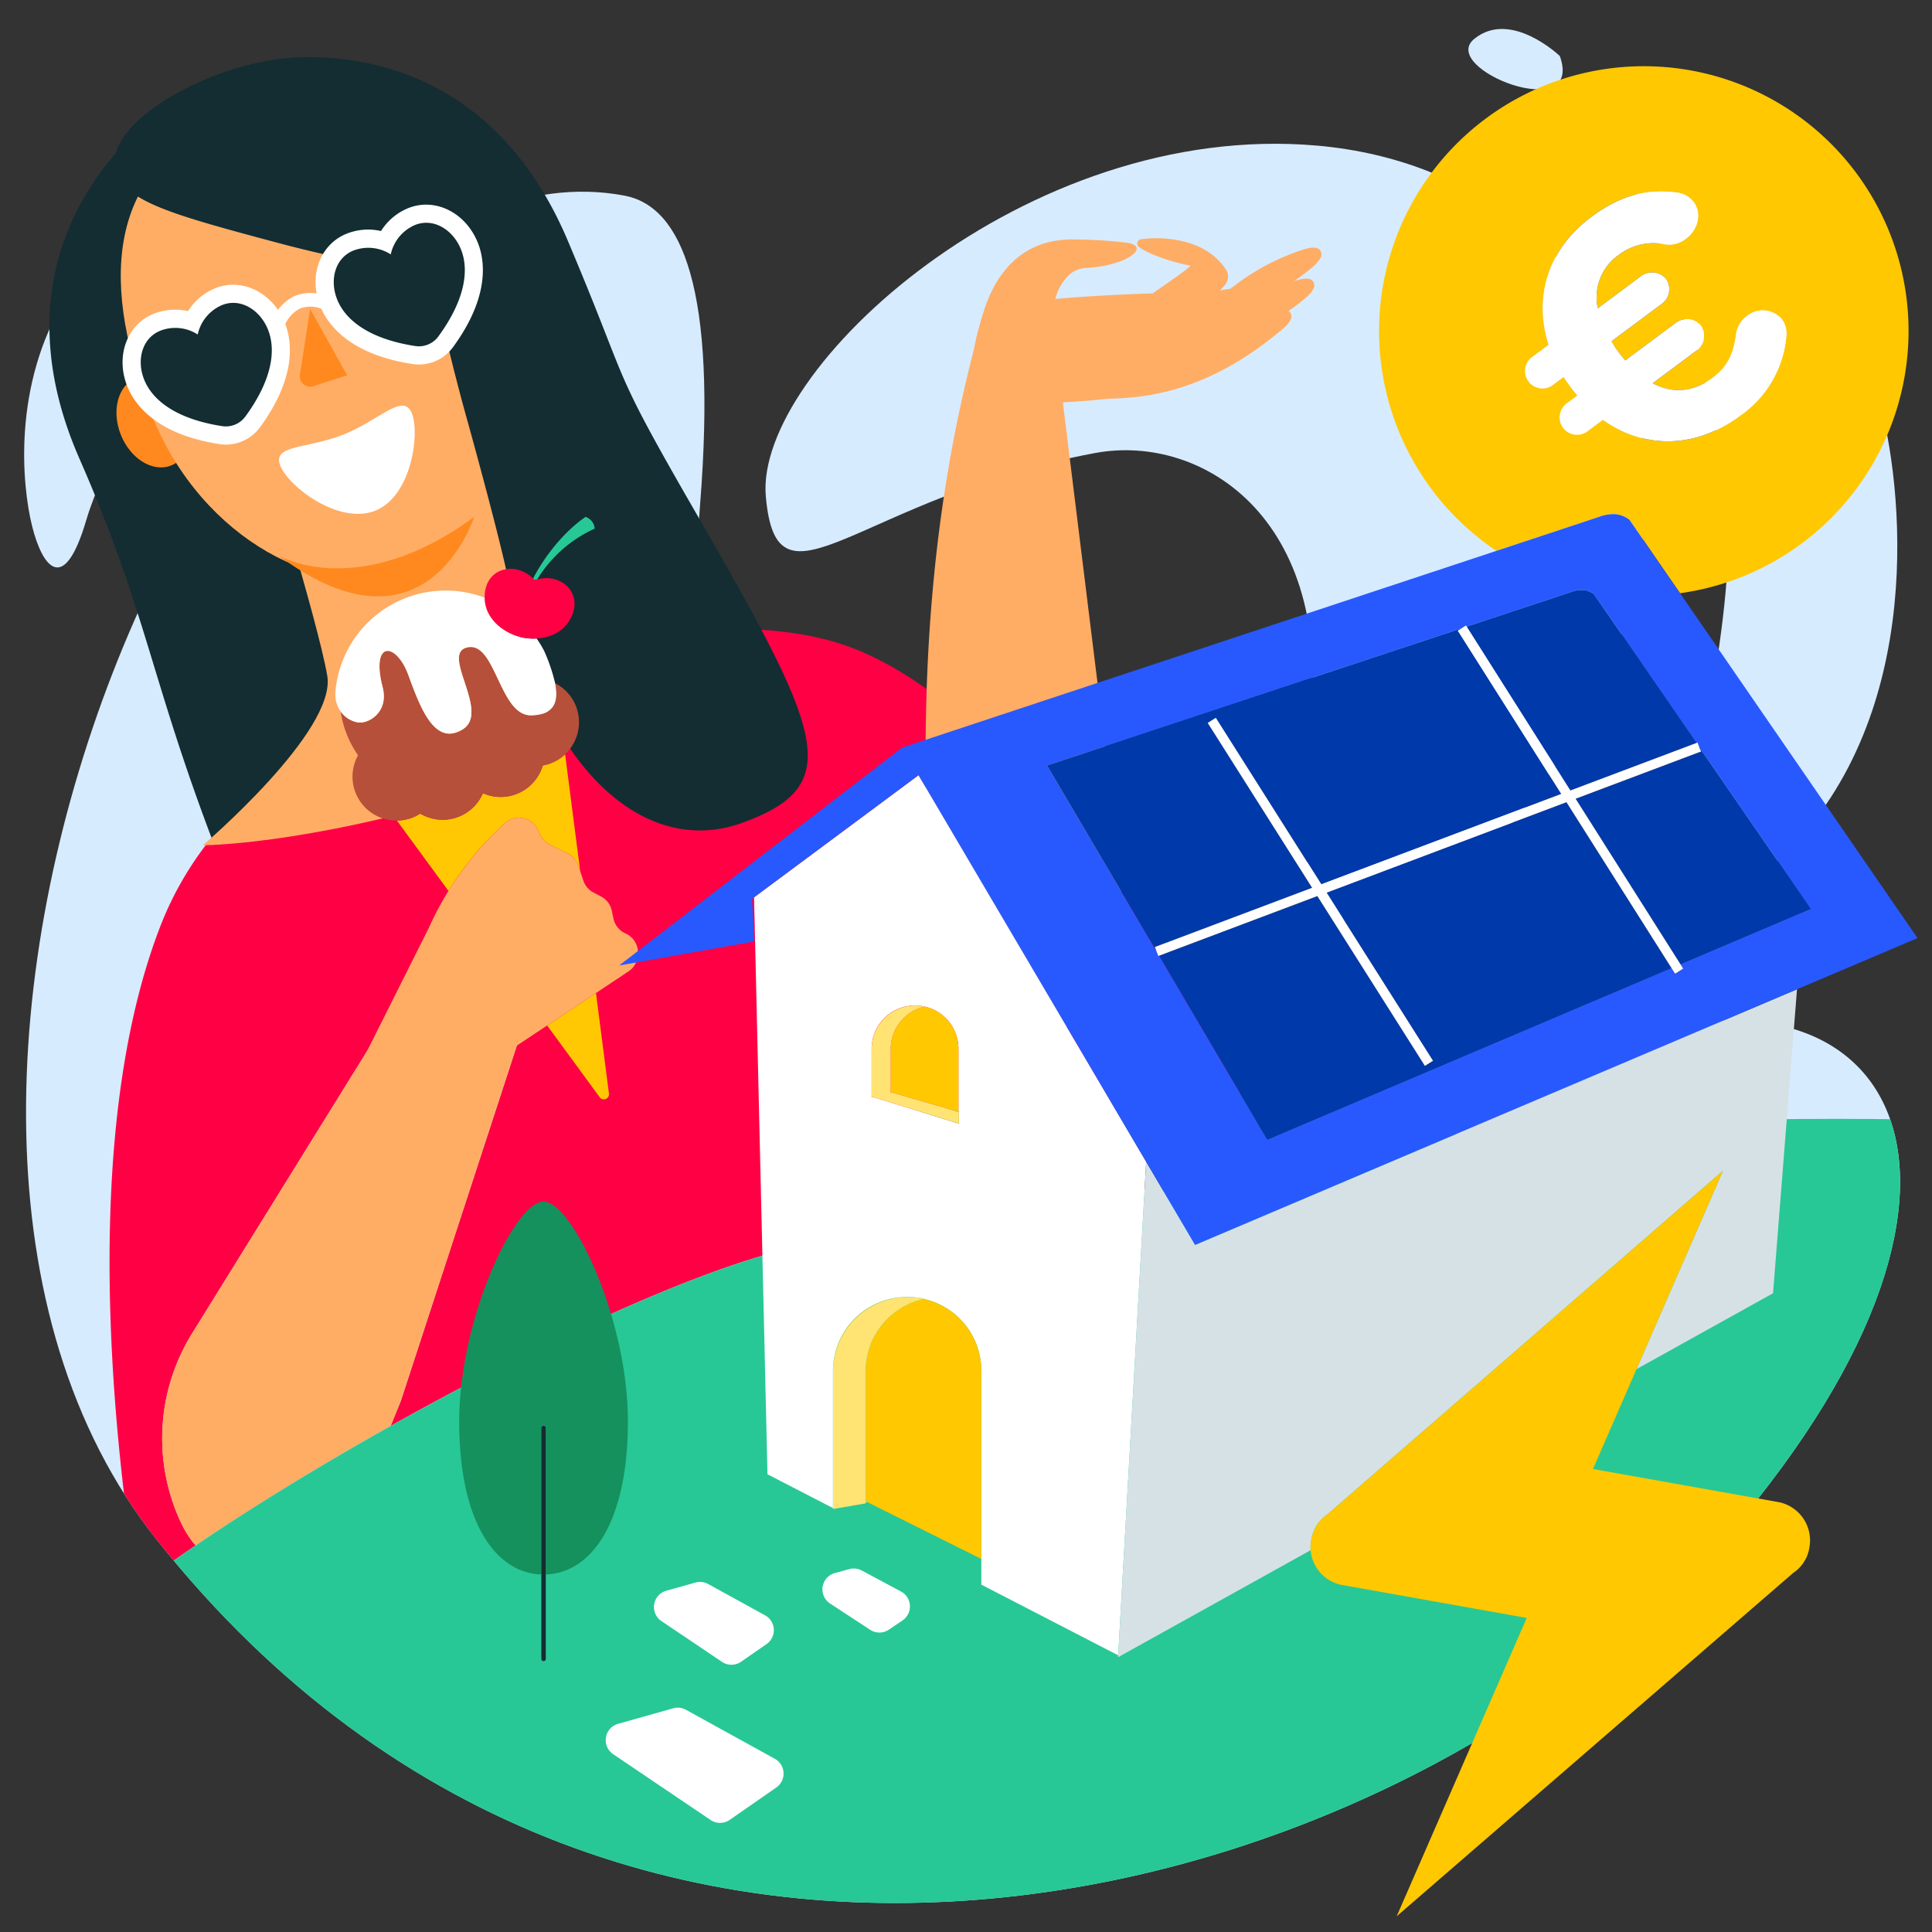 <?xml version="1.0" encoding="UTF-8"?>
<svg xmlns="http://www.w3.org/2000/svg" id="Calque_1" data-name="Calque 1" viewBox="0 0 400 400">
  <rect x="0" y="0" width="400" height="400" fill="#333333" stroke="none"/>
  <defs>
    <style>.cls-1{fill:#d7ebff;}.cls-2{fill:#f04;}.cls-3{fill:#ffad64;}.cls-4{fill:#27c896;}.cls-5{fill:#132d32;}.cls-6{fill:#ff891f;}.cls-7{fill:#fff;}.cls-8{fill:#ffc802;}.cls-9{fill:#b6503a;}.cls-10{fill:#ffc800;}.cls-11{fill:#15915e;}.cls-12{fill:#122d32;}.cls-13{fill:#d6e1e6;}.cls-14{fill:#2859ff;}.cls-15{fill:#ffe473;}.cls-16{fill:#0039a9;}</style>
  </defs>
  <title>panneaux-solaires-toits</title>
  <path class="cls-1" d="M13.7,61.548C22.026,48.016,44.968,21.911,76.21,25.47c8.176.932,18.947,8.709,7.708,11.513-7.644,1.907-33.658,19.272-43,30.082S21.278,96.1,17.851,107.716c-4.675,15.843-9.132,9.526-11.2,1.232S2.461,79.833,13.7,61.548"></path>
  <path class="cls-1" d="M129.28,40.5c11.917,2.242,19.195,19.287,15.676,63.822-2.79,35.3-5.119,100.292,33.837,125.764,54.2,35.439,96.643,7.688,152.033-13.2,59.984-22.618,91.095,25.589,27.352,100.467S131.2,443.069,32.445,318.778C-40.605,226.838,48.738,25.344,129.28,40.5"></path>
  <path class="cls-1" d="M389.851,85.91c4.972,21.409,7.783,69.411-26.424,96.294-8.952,7.035-27.116,9.856-18.783-3.834,5.668-9.311,14.38-51.7,13.056-71.42s-8.9-47.675-16.829-62.442c-10.808-20.138-.278-18.256,9.826-12.107S383.132,56.98,389.851,85.91"></path>
  <path class="cls-1" d="M322.949,11.605s-10.141-9.722-17.714-3.559,22.848,18.035,17.714,3.559"></path>
  <path class="cls-1" d="M270.842,153.765C277.561,108,249.248,89.592,226.694,93.8c-49.161,9.172-65.862,35.131-68.142,8.942s53.7-77.954,114.21-72.589c65.263,5.786,95.5,79.95,35.99,145.178-23.514,25.774-44.293,21.909-37.91-21.567"></path>
  <path class="cls-2" d="M37.8,315.915q-.145-.287-.285-.577a41.153,41.153,0,0,1,2.422-39.528L79.2,212.447,107.03,216.4,83,290l-2.116,5.228c28.175-15.784,58.21-29.934,77.832-35.491,19.056-5.4,38.6-10.006,58.8-13.846-12.433-2.066-25.213-6.972-38.723-15.806-30.652-20.042-35.742-64.547-35.161-99.808-14.128.449-26.457,1.912-31.636-2.9a58.654,58.654,0,0,1-6.436-6.783,95.117,95.117,0,0,1-31.022,13.655,36.723,36.723,0,0,1,0,8.307C72.868,153.611,45,161,33.091,192.037c-13.44,35.027-11.409,83.244-7.425,117.167a108.014,108.014,0,0,0,6.779,9.574c1.166,1.467,2.343,2.9,3.527,4.321q2.21-1.551,4.538-3.133A19.856,19.856,0,0,1,37.8,315.915Z"></path>
  <path class="cls-3" d="M107.03,216.4,79.2,212.447,39.934,275.81a41.153,41.153,0,0,0-2.422,39.528q.141.29.285.577a19.856,19.856,0,0,0,2.712,4.052c11.846-8.047,25.862-16.609,40.374-24.739L83,290Z"></path>
  <path class="cls-4" d="M391.316,231.716a988.065,988.065,0,0,0-110.123,4.9c-21.514,7.878-42.071,12.87-63.677,9.28-20.2,3.84-39.744,8.449-58.8,13.846-19.622,5.557-49.657,19.707-77.832,35.491-14.512,8.13-28.528,16.691-40.374,24.739q-2.327,1.581-4.538,3.133c99.07,118.758,259.217,68.248,322.207-5.746C389.4,280.676,397.856,250.406,391.316,231.716Z"></path>
  <path class="cls-2" d="M74.539,142.558a36.722,36.722,0,0,0,0-8.307A95.115,95.115,0,0,0,105.559,120.6,58.652,58.652,0,0,0,112,127.38c9.063,8.414,40-2.38,64.2,6.669,40.037,14.975,84.958,91.861,84.958,91.861L145,233S72.868,153.611,74.539,142.558Z"></path>
  <path class="cls-5" d="M69.036,15.624c-6.17-6.488-29.265.4-41.921,12.75C14.523,40.852,2.595,63.317,16.427,94.914S31.076,139.921,44,174c0,0,17.627-13.791,23.039-20.89,10.449-13.708,14.934-33.867,9.124-43.487C67.659,95.348,38.68,79.707,38.68,79.707A169.93,169.93,0,0,0,58.254,51.175C69.964,29.6,74.4,21.057,69.036,15.624"></path>
  <path class="cls-3" d="M100.642,96.771c1.867,10,5.864,25.975,9.949,30.193s18.57,2.98,18.57,2.98,3.949,23.828-31.318,34.479C62.727,175.032,42,175,42,175s27.73-23.636,25.755-35.1S53.59,89.185,53.59,89.185Z"></path>
  <path class="cls-5" d="M24.707,35.222a44.4,44.4,0,0,0-4.428,31.614c2.353,10.971,11.324,23.8,11.324,23.8L46.048,39.1Z"></path>
  <path class="cls-6" d="M35.436,96.375c-3.761,1.5-8.428-1.354-10.425-6.37s-.563-10.291,3.2-11.787,8.428,1.354,10.423,6.366.564,10.294-3.2,11.791"></path>
  <path class="cls-3" d="M31.478,86.041c10.256,25.77,35.9,38.913,52.7,31.764S111.7,82.417,101.441,56.651,71.172,14.411,47.035,24.482c-26.09,11-25.813,35.79-15.557,61.559"></path>
  <path d="M81.577,63.473a2.448,2.448,0,1,1,1.232-3.12,2.372,2.372,0,0,1-1.232,3.12"></path>
  <path class="cls-7" d="M58.034,96.418c1.754,4.406,12.181,12.292,19.658,9.316s9.282-15.882,7.58-20.157c-1.753-4.405-6.7,1.43-14.177,4.406s-14.815,2.03-13.061,6.435"></path>
  <path class="cls-5" d="M23.839,33.526C23.375,24.585,44.262,12.562,61.93,11.87c17.718-.556,42.229,6.24,55.648,38.015s8.208,24.569,26.411,56.146c26.485,45.945,31.182,56.545,9.686,64.323s-42.028-13.994-47.828-47.3c-1.03-5.915-4.391-18.956-8.922-35.4C92.412,71.667,89.4,56.71,89.4,56.71a265.27,265.27,0,0,1-32.344-6.554c-23.713-6.341-32.968-9-33.22-16.63"></path>
  <path class="cls-6" d="M64.209,63.955,62.1,77.548a2.14,2.14,0,0,0,2.763,2.407l7.013-2.25Z"></path>
  <path class="cls-6" d="M57.7,115.032s16.441,9.656,40.461-8.005c0,0-9.757,30.884-40.461,8.005"></path>
  <path d="M50.816,73.4c-.964-.688-3.26-2.248-5.569-1.366s-4.358,5.375-3.269,5.761c.849.3,1.1-1.086,1.717-2.063a4.591,4.591,0,0,1,2.734-2.174,4.075,4.075,0,0,1,3.317.921c1.237.762,2.033-.392,1.07-1.08"></path>
  <path class="cls-7" d="M58.177,68.187a1.41,1.41,0,0,1-1.87-1.772,9.519,9.519,0,0,1,4.612-5.093,8.77,8.77,0,0,1,7.086.173,1.41,1.41,0,1,1-1.06,2.613,6.1,6.1,0,0,0-4.869-.215,6.72,6.72,0,0,0-3.111,3.462A1.407,1.407,0,0,1,58.177,68.187Z"></path>
  <path class="cls-7" d="M50.12,91.38a8.787,8.787,0,0,1-4.707.564c-13.1-2.018-17.521-8.246-18.987-11.78-2.573-6.2-.259-12.853,5.269-15.147a11.964,11.964,0,0,1,7.234-.6,11.964,11.964,0,0,1,5.535-4.7c5.528-2.294,11.873.765,14.446,6.965,1.466,3.533,2.758,11.058-5.067,21.763A8.787,8.787,0,0,1,50.12,91.38Z"></path>
  <path class="cls-5" d="M40.937,69.253a8.586,8.586,0,0,1,4.968-6.062c3.78-1.569,7.839.854,9.532,4.934,1.779,4.286.929,10.5-4.629,18.1a5,5,0,0,1-4.822,2c-9.308-1.433-14.308-5.218-16.087-9.5-1.693-4.08-.542-8.665,3.237-10.233A8.586,8.586,0,0,1,40.937,69.253Z"></path>
  <path class="cls-7" d="M90.08,74.8A8.787,8.787,0,0,0,93.8,71.861c7.825-10.7,6.533-18.23,5.066-21.763-2.573-6.2-8.919-9.259-14.446-6.965a11.964,11.964,0,0,0-5.535,4.7,11.964,11.964,0,0,0-7.234.6c-5.528,2.294-7.842,8.948-5.269,15.147,1.466,3.533,5.883,9.761,18.988,11.78A8.787,8.787,0,0,0,90.08,74.8Z"></path>
  <path class="cls-5" d="M80.9,52.668a8.586,8.586,0,0,1,4.968-6.062c3.78-1.569,7.839.854,9.532,4.934,1.779,4.286.929,10.5-4.629,18.1a5,5,0,0,1-4.822,2c-9.308-1.433-14.308-5.218-16.087-9.5-1.693-4.08-.542-8.665,3.237-10.233A8.586,8.586,0,0,1,80.9,52.668Z"></path>
  <path class="cls-8" d="M104.522,170.415l.065-.059a4.343,4.343,0,0,1,6.781,1.448l.461.989a4.343,4.343,0,0,0,2,2.054l3.723,1.853a4.343,4.343,0,0,1,2.179,2.5l.392,1.16L117,156.168a9.063,9.063,0,0,1-4.623,2.321,9.092,9.092,0,0,1-12.387,5.745A9.092,9.092,0,0,1,87,168.452a9.034,9.034,0,0,1-4.827,1.442l10.677,14.565A64.852,64.852,0,0,1,104.522,170.415Z"></path>
  <path class="cls-8" d="M124.247,227.287a1.074,1.074,0,0,0,1.844-.765l-2.7-20.925-10.112,6.721Z"></path>
  <path class="cls-9" d="M87,168.452a9.092,9.092,0,0,0,12.986-4.218,9.092,9.092,0,0,0,12.387-5.745,9.108,9.108,0,0,0,6.876-12.281,9.047,9.047,0,0,0-4.322-4.757c.842,4.145-.338,6.534-4.912,6.654-6.738.177-7.387-15.91-13.545-13.987-5.025,1.569,5.041,13.388-.686,16.9s-8.669-4.2-11.235-11.225c-2.521-6.9-7.837-7.274-5.321,2.518,1.326,5.161-3.014,7.718-5.289,7.235a5.733,5.733,0,0,1-1.892-.775,5.469,5.469,0,0,1-1.5-1.439,20.077,20.077,0,0,0,1.206,4.593,21.815,21.815,0,0,0,2.377,4.45A9.1,9.1,0,0,0,87,168.452Z"></path>
  <path class="cls-7" d="M72.049,148.765a5.733,5.733,0,0,0,1.892.775c2.275.484,6.615-2.074,5.289-7.235-2.516-9.792,2.8-9.418,5.321-2.518,2.566,7.023,5.508,14.732,11.235,11.225s-4.339-15.326.686-16.9c6.158-1.923,6.807,14.164,13.545,13.987,4.574-.12,5.753-2.51,4.912-6.654a36.4,36.4,0,0,0-2.246-6.631,22.779,22.779,0,0,0-1.58-2.622,11.444,11.444,0,0,1-3.436-.316c-3.1-.8-7.262-3.533-7.319-8.132A22.9,22.9,0,0,0,69.442,143.3a6.1,6.1,0,0,0,1.108,4.022A5.469,5.469,0,0,0,72.049,148.765Z"></path>
  <path class="cls-4" d="M111.226,119.959a27.023,27.023,0,0,1,11.9-10.511,2.79,2.79,0,0,0-1.884-2.435s-6.2,3.888-10.884,12.774c.109.11.223.212.327.331C110.867,120.052,111.047,120.009,111.226,119.959Z"></path>
  <path class="cls-2" d="M107.667,131.881a11.444,11.444,0,0,0,3.436.316c2.928-.167,6.084-1.478,7.431-5.031,1.843-4.865-2.714-8.5-7.307-7.207-.179.051-.358.094-.537.159-.1-.12-.218-.221-.327-.331-3.39-3.43-9.208-2.459-9.943,2.726a8.021,8.021,0,0,0-.071,1.236C100.4,128.348,104.564,131.084,107.667,131.881Z"></path>
  <path class="cls-3" d="M129.5,193.254a4.343,4.343,0,0,1-2.492-3.078l-.34-1.617a4.343,4.343,0,0,0-2.223-2.948l-1.572-.83a4.343,4.343,0,0,1-2.087-2.45l-.666-1.972-.392-1.16a4.343,4.343,0,0,0-2.179-2.5l-3.723-1.853a4.343,4.343,0,0,1-2-2.054l-.461-.989a4.343,4.343,0,0,0-6.781-1.448l-.065.059A66.01,66.01,0,0,0,88.78,192.11L73.116,223.356,78,278s26.84-60.076,29.073-61.56l6.2-4.122,10.112-6.721,6.732-4.475a4.344,4.344,0,0,0,1.914-3.148l.031-.281A4.343,4.343,0,0,0,129.5,193.254Z"></path>
  <path class="cls-3" d="M273.136,51.62c-.773-.592-2.16-.307-3.3.048a47.27,47.27,0,0,0-15.027,8.086l-2.208.363c.306-.319.6-.64.878-.966a2.735,2.735,0,0,0,.51-3.061c-4.138-6.775-13.26-7.182-17.758-6.555a.907.907,0,0,0-.373,1.656c2.663,1.826,7.505,3.21,10.657,3.827-2.013,1.786-5.2,3.813-7.881,5.737-5.776.136-13.448.561-20.133,1.131a10.46,10.46,0,0,1,2.654-4.773,5.414,5.414,0,0,1,3.6-1.622c8.733-.456,13.556-4.505,8.6-5.228a93.425,93.425,0,0,0-10.664-.683c-12.552-.362-17.257,9.128-19.072,15.071a61.357,61.357,0,0,0-2,7.75c-8.56,33.027-10.941,66.1-9.67,101.656a138.085,138.085,0,0,0,2.911,22.691c1.491,6.27,4.789,12.46,9.84,15.727a15.4,15.4,0,0,0,17.1-.364c4.926-3.4,8.1-9.4,9.442-15.9,1.7-8.264.635-17.172-.436-25.851-3.617-29.3-7.156-57.937-10.753-87.062,3.206-.17,6.5-.429,9.641-.748,8.905-.187,21.212-2.048,35.839-14.408a6.409,6.409,0,0,0,1.587-1.788,1.46,1.46,0,0,0-.219-1.888,1.379,1.379,0,0,0-.136-.078,36.979,36.979,0,0,0,3.513-2.677,7.024,7.024,0,0,0,1.586-1.788,1.46,1.46,0,0,0-.219-1.888c-.773-.592-2.16-.307-3.3.048-.174.054-.345.12-.518.177a39.932,39.932,0,0,0,3.924-2.963,7.023,7.023,0,0,0,1.587-1.788A1.46,1.46,0,0,0,273.136,51.62Z"></path>
  <path class="cls-10" d="M334.181,106.442a5.492,5.492,0,0,1,3.191,1.184l10.461,15.193a54.812,54.812,0,1,0-38.026-8.773l21.182-7.013A9.052,9.052,0,0,1,334.181,106.442ZM323.619,88.569A3.835,3.835,0,0,1,324.7,83.3l1.9-1.417a19.968,19.968,0,0,1-1.379-1.716c-.487-.654-1.07-1.439-1.491-2.141l-1.9,1.417a3.608,3.608,0,1,1-4.281-5.752l3.086-2.3c-3.033-9.423-.539-19.506,8.852-26.495,6.566-4.887,12.063-5.726,17.681-5.033a5.16,5.16,0,0,1,3.5,1.964c1.7,2.288.962,5.681-1.6,7.588a5.679,5.679,0,0,1-4.322,1.185,11.809,11.809,0,0,0-9.671,2.221,10.65,10.65,0,0,0-4.266,11l8.8-6.548a3.836,3.836,0,0,1,5.359.481,3.783,3.783,0,0,1-1.078,5.271L333.58,70.7c.421.7.955,1.421,1.441,2.075a21.161,21.161,0,0,0,1.476,1.846l10.31-7.672a3.836,3.836,0,0,1,5.358.48,3.783,3.783,0,0,1-1.077,5.272l-8.93,6.646c4.056,2.16,8.356,1.905,12.427-1.124,3.151-2.346,4.312-5.037,4.842-8.986a5.588,5.588,0,0,1,2.262-3.816,5.2,5.2,0,0,1,7.252.7,5.046,5.046,0,0,1,.929,3.168A22.357,22.357,0,0,1,360.374,86c-9.652,7.184-20.224,6.823-28.509.9l-2.889,2.15A3.833,3.833,0,0,1,323.619,88.569Z"></path>
  <path class="cls-7" d="M360.374,86a22.357,22.357,0,0,0,9.5-16.716,5.046,5.046,0,0,0-.929-3.168,5.2,5.2,0,0,0-7.252-.7,5.588,5.588,0,0,0-2.262,3.816c-.53,3.949-1.691,6.64-4.842,8.986-4.071,3.029-8.372,3.284-12.427,1.124l8.93-6.646a3.783,3.783,0,0,0,1.077-5.272,3.836,3.836,0,0,0-5.358-.48L336.5,74.617a21.161,21.161,0,0,1-1.476-1.846c-.486-.653-1.021-1.372-1.441-2.075l10.309-7.672a3.783,3.783,0,0,0,1.078-5.271,3.836,3.836,0,0,0-5.359-.481l-8.8,6.548a10.65,10.65,0,0,1,4.266-11,11.809,11.809,0,0,1,9.671-2.221,5.679,5.679,0,0,0,4.322-1.185c2.561-1.907,3.3-5.3,1.6-7.588a5.16,5.16,0,0,0-3.5-1.964c-5.618-.693-11.115.146-17.681,5.033-9.391,6.988-11.885,17.072-8.852,26.495l-3.086,2.3a3.608,3.608,0,1,0,4.281,5.752l1.9-1.417c.421.7,1,1.487,1.491,2.141a19.968,19.968,0,0,0,1.379,1.716L324.7,83.3a3.607,3.607,0,1,0,4.28,5.751l2.889-2.15C340.15,92.821,350.721,93.181,360.374,86Z"></path>
  <path class="cls-11" d="M130,294.283c0-21.321-11.531-45.5-17.463-45.5s-17.463,24.177-17.463,45.5c0,20.981,7.571,31.37,17.005,31.7V295.661a.459.459,0,1,1,.918,0v30.318C122.43,325.652,130,315.263,130,294.283Z"></path>
  <path class="cls-12" d="M112.538,295.2a.459.459,0,0,0-.459.459v47.8a.459.459,0,1,0,.918,0v-47.8A.459.459,0,0,0,112.538,295.2Z"></path>
  <polygon class="cls-7" points="179.228 311.033 179.531 310.975 179.228 310.824 179.228 311.033"></polygon>
  <path class="cls-7" d="M190.176,160.489,156.12,185.782,158.9,305.234l13.563,7V283.168h.017c0-.077.018-.152.023-.229a15.269,15.269,0,0,1,15.316-14.4c.03,0,.059,0,.089,0s.073-.005.11-.005a15.76,15.76,0,0,1,3.34.357c-.044.01-.086.024-.13.034a15.232,15.232,0,0,1,11.934,14.206h.012v39.623h0v5.329l28.315,14.624.085-1.158,5.732-101.015Zm8.367,72.153-17.828-5.533-.251.043V216.734h.012c0-.03.007-.059.009-.089a8.933,8.933,0,0,1,8.962-8.464l.053,0c.021,0,.042,0,.064,0a9.216,9.216,0,0,1,1.953.208c-.026.006-.051.014-.077.02a8.908,8.908,0,0,1,6.98,8.309h.017v13.47l.1.031Z"></path>
  <path class="cls-13" d="M271.484,318.857q.015-.074.033-.148l0,0a7.713,7.713,0,0,1,3.339-5.2l81.876-71.134L338.82,283.462l28.27-15.709,4.961-62.935L247.432,257.742l-10.126-17.2-5.732,101.015-.088,1.549,39.863-22.151A7.575,7.575,0,0,1,271.484,318.857Z"></path>
  <path class="cls-14" d="M237.307,240.542l10.126,17.2,124.619-52.923L397,194.223l-49.166-71.4-10.461-15.193a5.492,5.492,0,0,0-3.191-1.184,9.052,9.052,0,0,0-3.191.591l-21.182,7.013L186.955,154.723l-.032-.055-58.734,45.227,27.987-4.976-.467-8.832.411-.305,34.056-25.293ZM302.678,130.06l.839-.531.133.209,21.577-7.144a6.808,6.808,0,0,1,2.4-.444,4.131,4.131,0,0,1,2.4.89l21.2,30.786.23-.087.35.929,23.064,33.5L347.9,199.616l.581.918-1.676,1.061-.756-1.193-83.665,35.531-22.412-38.068-.161.061-.35-.929L216.8,158.5Z"></path>
  <path class="cls-10" d="M172.463,283.732v0Z"></path>
  <path class="cls-10" d="M203.175,283.139h-.012a15.232,15.232,0,0,0-11.934-14.206,15.336,15.336,0,0,0-11.985,14.235h-.015v27.656l.3.151,23.643,11.788h0Z"></path>
  <path class="cls-10" d="M187.908,268.547c-.03,0-.059,0-.089,0a15.269,15.269,0,0,0-15.316,14.4A15.476,15.476,0,0,1,187.908,268.547Z"></path>
  <path class="cls-15" d="M179.228,283.9v-.727h.015a15.336,15.336,0,0,1,11.985-14.235c.044-.01.086-.024.13-.034a15.76,15.76,0,0,0-3.34-.357c-.037,0-.073.005-.11.005a15.476,15.476,0,0,0-15.4,14.392c0,.077-.019.152-.023.229h-.017v29.25l6.765-1.164V283.9Z"></path>
  <path class="cls-10" d="M189.5,208.183l-.053,0a8.933,8.933,0,0,0-8.962,8.464A9.052,9.052,0,0,1,189.5,208.183Z"></path>
  <path class="cls-10" d="M184.43,216.734h-.007v9.5l.241-.056,13.775,4.007v-13.47h-.017a8.908,8.908,0,0,0-6.98-8.309A8.972,8.972,0,0,0,184.43,216.734Z"></path>
  <polygon class="cls-10" points="180.464 217.065 180.464 217.069 180.464 217.06 180.464 217.065"></polygon>
  <path class="cls-15" d="M184.663,226.18l-.241.056v-9.5h.007a8.972,8.972,0,0,1,7.01-8.326c.026-.006.051-.014.077-.02a9.216,9.216,0,0,0-1.953-.208c-.021,0-.042,0-.064,0a9.052,9.052,0,0,0-9.015,8.462c0,.03-.007.059-.009.089h-.012v10.418l.251-.043,17.828,5.533v-2.424l-.1-.031Z"></path>
  <path class="cls-7" d="M186.539,329.5l-8.127-4.345a3.533,3.533,0,0,0-2.576-.29l-2.975.814a3.506,3.506,0,0,0-1,6.316l8.288,5.43a3.5,3.5,0,0,0,3.881-.022l2.814-1.9A3.507,3.507,0,0,0,186.539,329.5Z"></path>
  <path class="cls-7" d="M149.478,344.07a3.509,3.509,0,0,0,3.958-.027l5.271-3.655a3.506,3.506,0,0,0-.308-5.953l-11.788-6.484a3.507,3.507,0,0,0-2.635-.3l-6.023,1.69a3.506,3.506,0,0,0-1.013,6.283Z"></path>
  <path class="cls-7" d="M160.41,364.133l-18.389-10.14a3.51,3.51,0,0,0-2.64-.305L127.964,356.9a3.508,3.508,0,0,0-1.013,6.283l20.168,13.626a3.512,3.512,0,0,0,3.966-.027l9.636-6.7A3.5,3.5,0,0,0,160.41,364.133Z"></path>
  <path class="cls-16" d="M351.223,153.826l-21.2-30.786a4.131,4.131,0,0,0-2.4-.89,6.808,6.808,0,0,0-2.4.444l-21.577,7.144,21.482,33.92Z"></path>
  <polygon class="cls-16" points="274.64 184.803 296.688 219.616 295.011 220.678 272.744 185.518 239.976 197.865 262.388 235.933 346.052 200.402 324.319 166.084 274.64 184.803"></polygon>
  <polygon class="cls-16" points="326.215 165.37 347.903 199.616 374.867 188.164 351.804 154.669 352.153 155.596 326.215 165.37"></polygon>
  <polygon class="cls-16" points="239.115 196.069 271.66 183.806 250.044 149.673 251.72 148.612 273.556 183.092 323.235 164.373 301.84 130.59 302.678 130.06 216.797 158.495 239.465 196.997 239.115 196.069"></polygon>
  <polygon class="cls-7" points="323.235 164.373 273.556 183.092 251.72 148.612 250.044 149.673 271.66 183.806 239.115 196.069 239.465 196.997 239.815 197.926 239.976 197.865 272.744 185.518 295.011 220.678 296.688 219.616 274.64 184.803 324.319 166.084 346.052 200.402 346.808 201.595 348.484 200.534 347.903 199.616 326.215 165.37 352.153 155.596 351.804 154.669 351.453 153.74 351.223 153.826 325.131 163.658 303.649 129.738 303.516 129.529 302.678 130.06 301.84 130.59 323.235 164.373"></polygon>
  <path class="cls-10" d="M368.332,311.015l-38.526-6.875,9.015-20.678,17.915-41.094L274.859,313.5a7.713,7.713,0,0,0-3.339,5.2l0,0q-.017.074-.033.148a7.575,7.575,0,0,0-.134,2.1,8.012,8.012,0,0,0,6.436,7.194l38.307,6.836-26.929,61.769,82.1-71.094a7.716,7.716,0,0,0,3.339-5.2A8.084,8.084,0,0,0,368.332,311.015Z"></path>
</svg>
